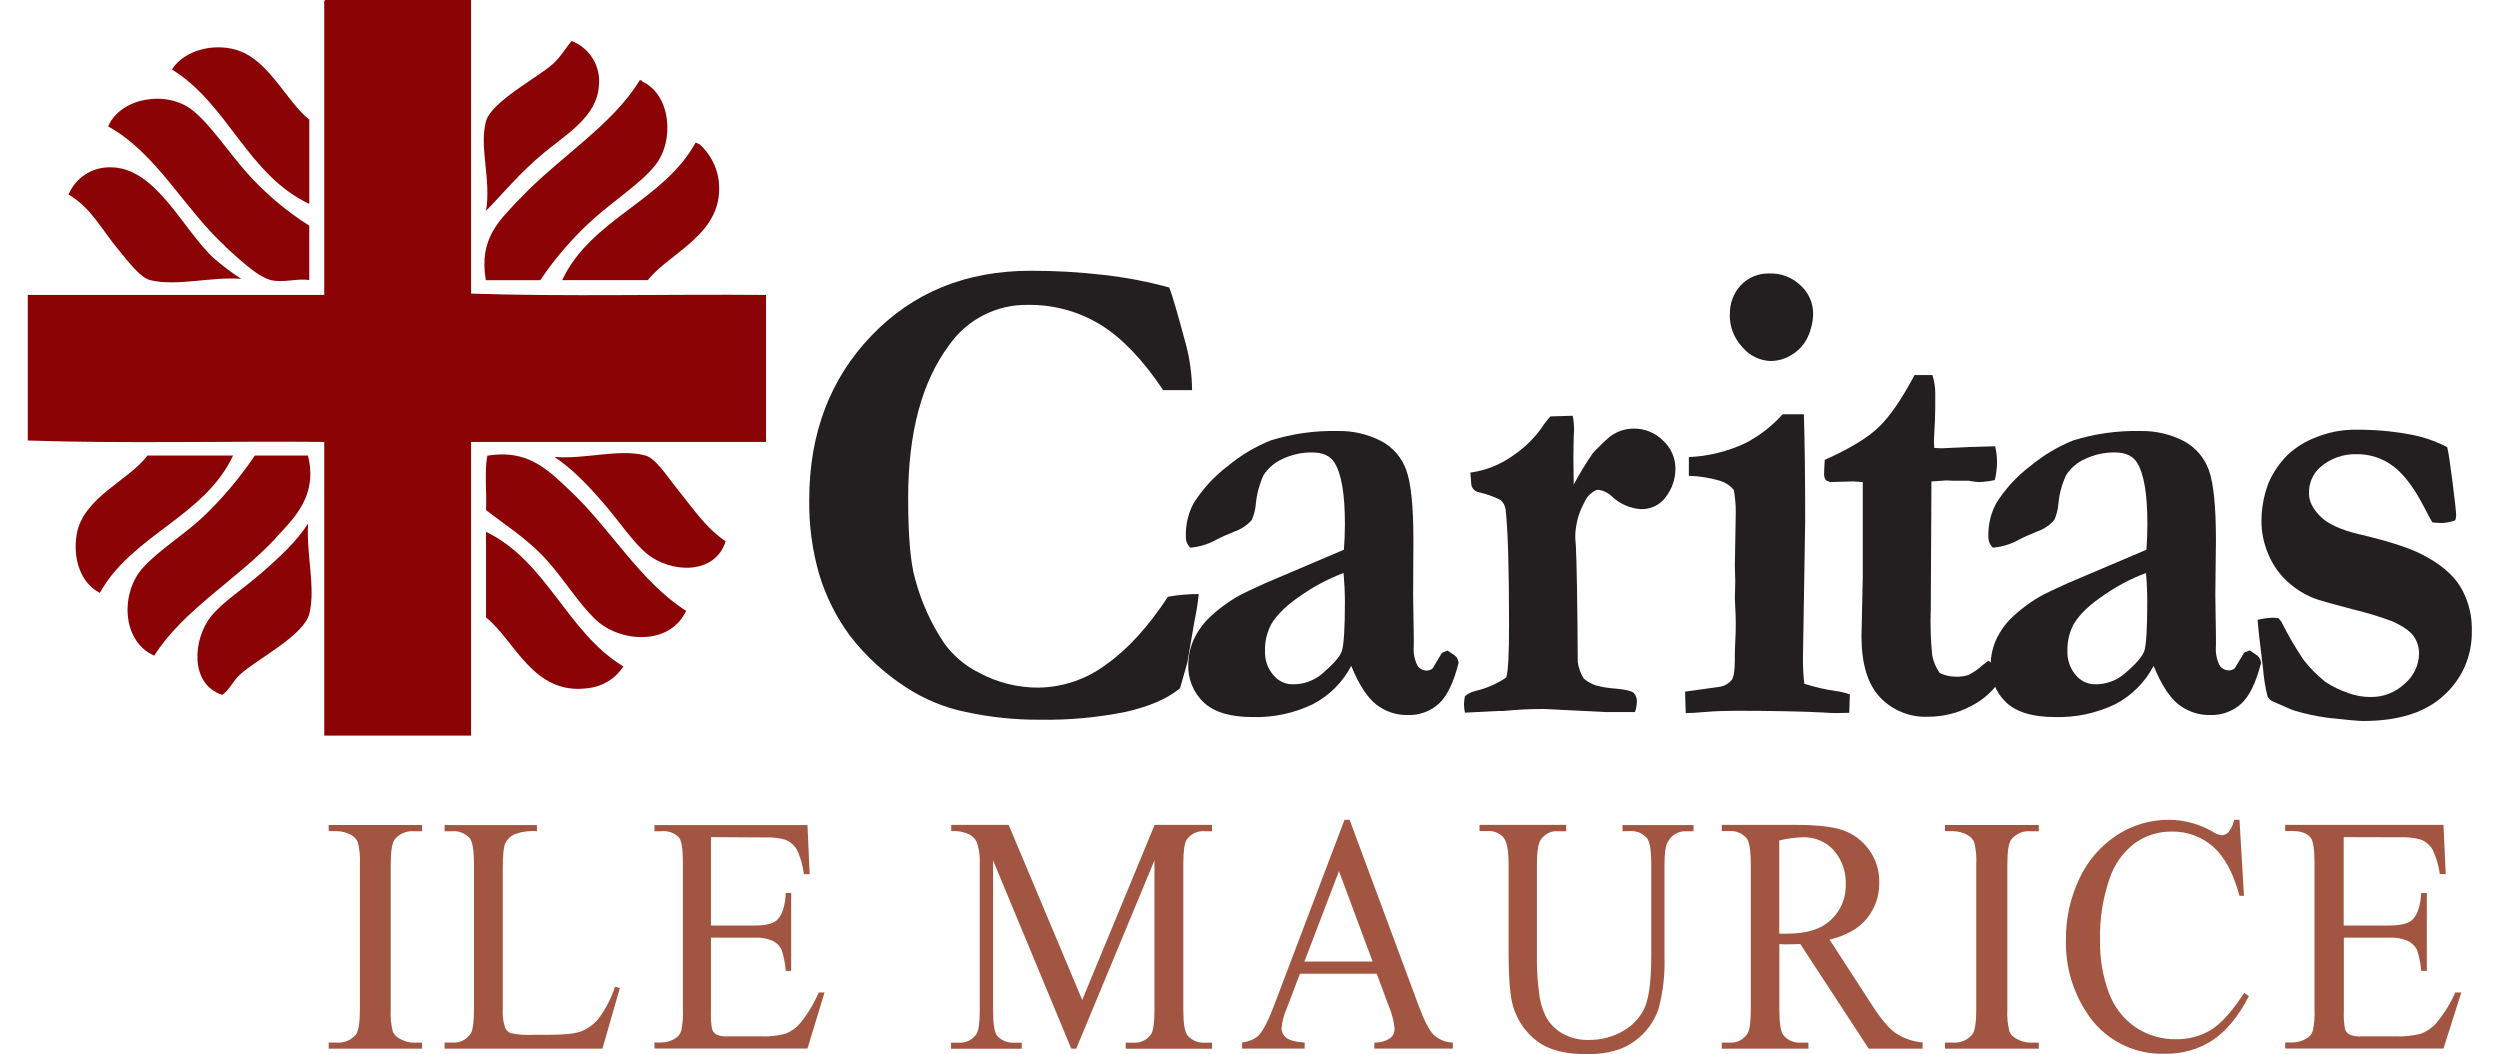 <svg width="83" height="35" viewBox="0 0 83 35" fill="none" xmlns="http://www.w3.org/2000/svg">
<path d="M14.013 34.613V34.815H10.912V34.613H11.169C11.291 34.624 11.414 34.605 11.527 34.559C11.64 34.511 11.741 34.437 11.819 34.343C11.905 34.227 11.949 33.945 11.949 33.5V28.701C11.963 28.451 11.939 28.201 11.88 27.959C11.834 27.859 11.758 27.776 11.661 27.724C11.511 27.639 11.341 27.594 11.169 27.594H10.912V27.389H14.013V27.597H13.752C13.631 27.586 13.509 27.605 13.397 27.651C13.284 27.698 13.185 27.771 13.107 27.864C13.018 27.981 12.972 28.261 12.972 28.706V33.506C12.958 33.755 12.981 34.005 13.041 34.248C13.087 34.349 13.166 34.432 13.265 34.482C13.412 34.57 13.581 34.616 13.752 34.616L14.013 34.613ZM20.415 32.76L20.58 32.8L20.001 34.815H14.761V34.613H15.018C15.138 34.623 15.259 34.6 15.368 34.546C15.476 34.491 15.567 34.408 15.632 34.306C15.701 34.189 15.736 33.917 15.736 33.496V28.701C15.736 28.238 15.69 27.947 15.596 27.831C15.524 27.75 15.435 27.686 15.334 27.646C15.234 27.605 15.126 27.588 15.018 27.597H14.761V27.392H17.826V27.597C17.569 27.575 17.31 27.612 17.069 27.705C16.939 27.767 16.835 27.872 16.773 28.002C16.719 28.117 16.692 28.398 16.692 28.84V33.508C16.679 33.719 16.706 33.93 16.773 34.131C16.812 34.208 16.877 34.268 16.957 34.301C17.213 34.353 17.475 34.371 17.736 34.355H18.23C18.749 34.355 19.12 34.315 19.323 34.23C19.549 34.133 19.747 33.98 19.897 33.785C20.12 33.476 20.294 33.135 20.415 32.773V32.76ZM23.604 27.793V30.727H25.053C25.429 30.727 25.68 30.664 25.805 30.537C25.974 30.368 26.068 30.073 26.087 29.647H26.267V32.233H26.087C26.068 31.997 26.023 31.764 25.952 31.537C25.891 31.41 25.79 31.306 25.664 31.241C25.472 31.156 25.263 31.118 25.053 31.131H23.604V33.58C23.593 33.779 23.606 33.978 23.642 34.174C23.668 34.244 23.716 34.304 23.779 34.344C23.895 34.396 24.022 34.417 24.148 34.407H25.267C25.54 34.419 25.814 34.39 26.078 34.319C26.267 34.246 26.433 34.128 26.563 33.974C26.817 33.663 27.024 33.318 27.181 32.95H27.375L26.808 34.812H21.728V34.61H21.961C22.118 34.61 22.273 34.566 22.406 34.482C22.508 34.426 22.584 34.333 22.618 34.221C22.666 33.985 22.684 33.744 22.673 33.503V28.68C22.673 28.209 22.631 27.919 22.547 27.809C22.472 27.731 22.381 27.671 22.279 27.634C22.177 27.598 22.069 27.585 21.961 27.597H21.728V27.392H26.808L26.881 29.024H26.69C26.656 28.746 26.58 28.476 26.464 28.221C26.381 28.073 26.252 27.956 26.098 27.886C25.875 27.819 25.644 27.792 25.412 27.804L23.604 27.793ZM35.566 34.815L32.97 28.564V33.531C32.97 33.988 33.014 34.273 33.103 34.386C33.176 34.467 33.266 34.529 33.367 34.569C33.468 34.609 33.577 34.625 33.685 34.616H33.922V34.818H31.575V34.616H31.813C31.93 34.627 32.049 34.606 32.155 34.556C32.262 34.505 32.353 34.427 32.419 34.33C32.492 34.214 32.528 33.947 32.528 33.531V28.674C32.542 28.432 32.509 28.19 32.43 27.962C32.376 27.848 32.286 27.755 32.175 27.698C31.988 27.615 31.785 27.578 31.581 27.591V27.386H33.488L35.93 33.199L38.334 27.386H40.24V27.597H40.006C39.888 27.585 39.769 27.606 39.662 27.655C39.555 27.705 39.463 27.783 39.396 27.88C39.323 27.999 39.286 28.264 39.286 28.68V33.531C39.286 33.988 39.334 34.273 39.434 34.386C39.506 34.467 39.596 34.529 39.697 34.569C39.797 34.609 39.905 34.625 40.013 34.616H40.24V34.818H37.373V34.616H37.612C37.73 34.628 37.849 34.607 37.955 34.557C38.062 34.506 38.154 34.428 38.219 34.33C38.292 34.214 38.328 33.947 38.328 33.531V28.564L35.731 34.815H35.566ZM45.707 32.328H43.157L42.712 33.5C42.621 33.705 42.565 33.924 42.546 34.147C42.548 34.204 42.562 34.261 42.587 34.312C42.613 34.363 42.649 34.408 42.694 34.444C42.79 34.53 42.991 34.592 43.314 34.611V34.813H41.237V34.611C41.431 34.59 41.616 34.516 41.771 34.396C41.937 34.223 42.12 33.865 42.32 33.328L44.638 27.217H44.807L47.1 33.393C47.285 33.888 47.452 34.21 47.603 34.361C47.776 34.518 48 34.608 48.234 34.611V34.813H45.629V34.611C45.818 34.62 46.004 34.568 46.161 34.463C46.206 34.426 46.242 34.379 46.266 34.325C46.29 34.272 46.302 34.214 46.301 34.156C46.275 33.894 46.209 33.637 46.105 33.395L45.707 32.328ZM45.571 31.922L44.454 28.922L43.307 31.922H45.571ZM53.868 27.597V27.392H56.225V27.597H55.967C55.842 27.594 55.72 27.627 55.613 27.692C55.506 27.756 55.42 27.85 55.365 27.962C55.294 28.076 55.26 28.34 55.261 28.751V31.764C55.281 32.349 55.214 32.933 55.062 33.497C54.919 33.923 54.646 34.293 54.282 34.555C53.893 34.852 53.365 35 52.699 35C51.971 35 51.42 34.859 51.044 34.577C50.665 34.293 50.385 33.896 50.244 33.444C50.139 33.119 50.086 32.509 50.086 31.613V28.701C50.086 28.245 50.031 27.945 49.917 27.803C49.848 27.728 49.763 27.67 49.668 27.633C49.574 27.596 49.472 27.582 49.371 27.591H49.12V27.386H51.997V27.597H51.742C51.626 27.585 51.509 27.607 51.404 27.658C51.299 27.709 51.211 27.788 51.148 27.886C51.065 28.017 51.025 28.291 51.025 28.706V31.945C51.028 32.277 51.052 32.608 51.096 32.936C51.123 33.241 51.21 33.537 51.353 33.807C51.485 34.023 51.67 34.2 51.891 34.322C52.155 34.465 52.452 34.536 52.752 34.525C53.164 34.532 53.569 34.422 53.921 34.208C54.245 34.022 54.495 33.731 54.632 33.383C54.758 33.051 54.822 32.493 54.822 31.703V28.701C54.822 28.238 54.774 27.947 54.684 27.831C54.614 27.749 54.526 27.685 54.427 27.643C54.328 27.602 54.221 27.584 54.114 27.591L53.868 27.597ZM63.831 34.815H62.041L59.771 31.343C59.604 31.349 59.468 31.352 59.362 31.352H59.222L59.074 31.344V33.502C59.074 33.969 59.121 34.26 59.212 34.373C59.28 34.455 59.367 34.519 59.465 34.561C59.563 34.603 59.669 34.622 59.776 34.614H60.04V34.816H57.163V34.614H57.414C57.533 34.624 57.654 34.601 57.761 34.547C57.868 34.493 57.959 34.41 58.022 34.307C58.09 34.195 58.126 33.925 58.126 33.502V28.701C58.126 28.233 58.078 27.944 57.988 27.831C57.917 27.749 57.829 27.684 57.729 27.643C57.63 27.601 57.521 27.583 57.414 27.591H57.163V27.386H59.603C60.316 27.386 60.84 27.444 61.178 27.56C61.523 27.679 61.823 27.901 62.04 28.195C62.277 28.513 62.401 28.902 62.391 29.298C62.4 29.729 62.257 30.149 61.988 30.485C61.721 30.821 61.305 31.058 60.742 31.196L62.124 33.327C62.44 33.821 62.712 34.147 62.94 34.303C63.208 34.476 63.513 34.582 63.831 34.61V34.812V34.815ZM59.069 30.997H59.231H59.344C59.983 30.997 60.467 30.849 60.79 30.536C60.951 30.387 61.077 30.205 61.161 30.003C61.245 29.8 61.285 29.583 61.279 29.364C61.295 28.951 61.155 28.547 60.885 28.233C60.755 28.089 60.594 27.976 60.414 27.9C60.235 27.825 60.041 27.79 59.847 27.797C59.585 27.806 59.325 27.842 59.071 27.902V30.991L59.069 30.997ZM67.688 34.613V34.815H64.572V34.613H64.831C64.953 34.624 65.076 34.605 65.189 34.558C65.303 34.511 65.403 34.437 65.482 34.343C65.568 34.227 65.612 33.945 65.612 33.5V28.701C65.626 28.451 65.603 28.201 65.543 27.959C65.497 27.858 65.42 27.776 65.323 27.724C65.173 27.639 65.003 27.594 64.831 27.594H64.572V27.389H67.688V27.597H67.425C67.304 27.586 67.182 27.605 67.069 27.651C66.957 27.698 66.857 27.771 66.779 27.864C66.688 27.981 66.643 28.262 66.644 28.706V33.506C66.63 33.755 66.653 34.005 66.713 34.248C66.759 34.349 66.838 34.432 66.937 34.482C67.085 34.57 67.254 34.616 67.425 34.616L67.688 34.613ZM74.351 27.218L74.5 29.741H74.351C74.147 28.985 73.854 28.441 73.473 28.108C73.094 27.776 72.603 27.598 72.099 27.608C71.665 27.604 71.241 27.736 70.885 27.985C70.486 28.287 70.188 28.705 70.034 29.181C69.809 29.839 69.703 30.531 69.722 31.226C69.71 31.822 69.811 32.415 70.019 32.974C70.19 33.433 70.498 33.829 70.902 34.107C71.299 34.372 71.768 34.509 72.246 34.502C72.654 34.51 73.056 34.402 73.406 34.192C73.74 33.985 74.108 33.575 74.509 32.962L74.664 33.071C74.326 33.733 73.922 34.217 73.477 34.524C73.001 34.838 72.439 34.998 71.869 34.984C71.355 35.002 70.844 34.885 70.389 34.644C69.934 34.404 69.549 34.048 69.274 33.613C68.808 32.901 68.568 32.065 68.589 31.214C68.58 30.508 68.732 29.809 69.034 29.171C69.307 28.583 69.739 28.083 70.28 27.727C70.795 27.391 71.398 27.214 72.013 27.217C72.52 27.222 73.017 27.357 73.457 27.608C73.545 27.671 73.647 27.712 73.753 27.73C73.797 27.73 73.841 27.721 73.881 27.703C73.921 27.685 73.957 27.659 73.986 27.626C74.082 27.508 74.146 27.367 74.172 27.217L74.351 27.218ZM77.811 27.793V30.727H79.31C79.7 30.727 79.958 30.663 80.089 30.537C80.264 30.368 80.36 30.073 80.385 29.647H80.571V32.233H80.385C80.366 31.997 80.318 31.763 80.245 31.537C80.18 31.409 80.076 31.305 79.948 31.241C79.748 31.155 79.531 31.118 79.314 31.131H77.816V33.58C77.806 33.779 77.819 33.978 77.856 34.174C77.883 34.244 77.933 34.304 77.997 34.344C78.117 34.396 78.249 34.417 78.379 34.407H79.535C79.818 34.419 80.101 34.39 80.375 34.319C80.569 34.247 80.742 34.129 80.878 33.974C81.138 33.664 81.353 33.32 81.516 32.95H81.716L81.123 34.812H75.868V34.61H76.109C76.27 34.61 76.428 34.566 76.566 34.482C76.618 34.456 76.665 34.419 76.702 34.374C76.74 34.329 76.768 34.277 76.786 34.221C76.835 33.985 76.854 33.744 76.842 33.503V28.68C76.842 28.209 76.801 27.919 76.712 27.809C76.593 27.66 76.391 27.591 76.109 27.591H75.868V27.386H81.123L81.198 29.018H81.001C80.965 28.74 80.886 28.469 80.767 28.215C80.679 28.066 80.547 27.949 80.388 27.88C80.158 27.813 79.918 27.786 79.679 27.798L77.811 27.793Z" fill="#A25641"/>
<path d="M38.819 9.545C38.911 9.768 39.094 10.4 39.375 11.443C39.505 11.936 39.573 12.443 39.577 12.953H38.618C37.945 11.946 37.252 11.223 36.541 10.783C35.819 10.341 34.988 10.112 34.142 10.122C33.627 10.111 33.118 10.227 32.659 10.46C32.2 10.693 31.806 11.036 31.511 11.458C30.604 12.676 30.151 14.369 30.151 16.536C30.151 17.794 30.228 18.69 30.382 19.223C30.583 19.977 30.906 20.693 31.338 21.342C31.638 21.761 32.035 22.1 32.497 22.33C33.103 22.66 33.784 22.831 34.474 22.829C35.281 22.818 36.063 22.553 36.71 22.072C37.43 21.566 38.119 20.812 38.777 19.811C39.114 19.752 39.456 19.722 39.798 19.722C39.769 20.015 39.723 20.307 39.661 20.596C39.641 20.714 39.56 21.182 39.419 21.999L39.325 22.332L39.176 22.852C38.748 23.2 38.147 23.46 37.372 23.634C36.432 23.824 35.474 23.912 34.516 23.895C33.693 23.899 32.872 23.813 32.068 23.639C31.365 23.496 30.695 23.221 30.095 22.829C29.372 22.365 28.735 21.78 28.212 21.099C27.76 20.484 27.417 19.797 27.197 19.067C26.966 18.267 26.855 17.436 26.866 16.603C26.866 14.398 27.555 12.578 28.933 11.143C30.311 9.708 32.07 8.99 34.21 8.99C35.031 8.987 35.851 9.034 36.666 9.13C37.393 9.213 38.113 9.352 38.819 9.545Z" fill="#231F20"/>
<path d="M44.607 19.023C44.13 19.202 43.675 19.439 43.254 19.727C42.753 20.057 42.404 20.387 42.208 20.72C42.061 20.996 41.988 21.306 41.998 21.619C41.987 21.907 42.084 22.188 42.271 22.407C42.346 22.502 42.442 22.58 42.552 22.634C42.661 22.688 42.781 22.716 42.903 22.718C43.269 22.728 43.625 22.601 43.903 22.362C44.274 22.043 44.496 21.791 44.554 21.603C44.612 21.414 44.651 20.88 44.651 19.999C44.651 19.674 44.634 19.347 44.607 19.023ZM48.057 21.597L48.3 21.763C48.36 21.811 48.401 21.878 48.416 21.953L48.426 22.008C48.259 22.666 48.039 23.119 47.765 23.367C47.485 23.617 47.119 23.75 46.744 23.739C46.357 23.748 45.98 23.62 45.677 23.379C45.38 23.137 45.108 22.713 44.861 22.107C44.577 22.652 44.132 23.096 43.587 23.379C42.96 23.682 42.27 23.828 41.575 23.806C40.847 23.806 40.31 23.645 39.965 23.322C39.794 23.16 39.659 22.962 39.57 22.743C39.481 22.524 39.44 22.288 39.45 22.052C39.452 21.798 39.502 21.546 39.599 21.31C39.716 21.033 39.884 20.779 40.093 20.561C40.419 20.238 40.789 19.964 41.192 19.745C41.269 19.701 41.536 19.575 41.992 19.368L44.618 18.25C44.639 17.969 44.651 17.684 44.651 17.396C44.651 16.397 44.534 15.717 44.302 15.355C44.161 15.132 43.914 15.021 43.56 15.021C43.225 15.018 42.894 15.09 42.591 15.232C42.328 15.346 42.104 15.535 41.949 15.776C41.815 16.067 41.73 16.379 41.698 16.698C41.683 16.892 41.637 17.083 41.56 17.263C41.406 17.438 41.208 17.57 40.987 17.646C40.711 17.76 40.521 17.843 40.423 17.896C40.147 18.058 39.838 18.156 39.518 18.183C39.468 18.135 39.428 18.076 39.403 18.011C39.377 17.947 39.366 17.877 39.37 17.807C39.359 17.429 39.446 17.054 39.622 16.718C39.924 16.236 40.311 15.813 40.765 15.471C41.193 15.115 41.674 14.828 42.191 14.62C42.905 14.398 43.651 14.293 44.4 14.31C44.902 14.297 45.399 14.41 45.846 14.638C46.24 14.843 46.541 15.19 46.689 15.609C46.846 16.039 46.925 16.812 46.925 17.929L46.916 19.766L46.937 21.109V21.453C46.918 21.672 46.959 21.893 47.056 22.091C47.088 22.143 47.133 22.186 47.186 22.216C47.24 22.246 47.3 22.262 47.361 22.263C47.433 22.264 47.502 22.241 47.559 22.196L47.873 21.674L48.061 21.597H48.057Z" fill="#231F20"/>
<path d="M48.627 23.122C48.73 23.032 48.853 22.97 48.986 22.939C49.35 22.854 49.696 22.703 50.006 22.494C50.07 22.316 50.102 21.718 50.1 20.699C50.1 18.83 50.062 17.567 49.985 16.91C49.969 16.789 49.91 16.678 49.817 16.599C49.59 16.485 49.349 16.399 49.1 16.344C49.039 16.333 48.982 16.304 48.937 16.261C48.892 16.217 48.861 16.161 48.848 16.099L48.817 15.69C49.326 15.621 49.809 15.428 50.227 15.129C50.594 14.883 50.915 14.573 51.175 14.215C51.263 14.077 51.362 13.947 51.471 13.825L52.213 13.803C52.242 13.943 52.257 14.085 52.258 14.229C52.258 14.31 52.258 14.41 52.247 14.525C52.24 14.783 52.237 14.997 52.237 15.168C52.237 15.249 52.24 15.556 52.247 16.089C52.438 15.731 52.648 15.384 52.878 15.05C53.053 14.858 53.239 14.676 53.436 14.506C53.667 14.325 53.952 14.227 54.246 14.23C54.426 14.228 54.604 14.262 54.771 14.331C54.937 14.399 55.088 14.5 55.215 14.628C55.343 14.745 55.446 14.887 55.516 15.046C55.587 15.205 55.624 15.377 55.624 15.55C55.627 15.889 55.518 16.218 55.314 16.488C55.221 16.62 55.097 16.727 54.953 16.799C54.809 16.872 54.649 16.908 54.488 16.904C54.136 16.883 53.802 16.742 53.541 16.505C53.414 16.374 53.248 16.289 53.068 16.26L52.994 16.272C52.813 16.357 52.67 16.506 52.595 16.692C52.401 17.044 52.299 17.439 52.298 17.841L52.319 18.138C52.347 18.685 52.369 19.965 52.382 21.978C52.408 22.174 52.476 22.363 52.583 22.53C52.697 22.626 52.827 22.7 52.967 22.751C53.188 22.812 53.416 22.849 53.645 22.862C53.967 22.892 54.164 22.939 54.239 23.003C54.277 23.044 54.306 23.093 54.324 23.147C54.342 23.2 54.349 23.257 54.344 23.313C54.339 23.424 54.318 23.534 54.282 23.64H53.296L51.286 23.539C50.826 23.536 50.366 23.559 49.908 23.605H49.73C49.681 23.605 49.316 23.625 48.635 23.66C48.617 23.57 48.607 23.478 48.603 23.386C48.607 23.297 48.617 23.209 48.635 23.122H48.627Z" fill="#231F20"/>
<path d="M57.433 10.444C57.426 10.264 57.455 10.084 57.519 9.916C57.582 9.747 57.678 9.593 57.801 9.462C57.924 9.335 58.071 9.236 58.234 9.17C58.397 9.104 58.572 9.073 58.748 9.079C58.94 9.072 59.13 9.105 59.309 9.175C59.487 9.244 59.65 9.35 59.787 9.484C59.914 9.6 60.016 9.742 60.087 9.899C60.157 10.057 60.194 10.227 60.196 10.399C60.195 10.66 60.139 10.917 60.033 11.155C59.926 11.403 59.747 11.614 59.518 11.758C59.302 11.905 59.047 11.984 58.785 11.986C58.606 11.98 58.431 11.937 58.271 11.858C58.11 11.78 57.968 11.669 57.853 11.531C57.574 11.239 57.421 10.848 57.428 10.444H57.433ZM55.966 23.683L55.945 22.962L57.132 22.796C57.276 22.765 57.405 22.684 57.496 22.569C57.562 22.468 57.597 22.244 57.597 21.896V21.775C57.597 21.684 57.597 21.524 57.611 21.293C57.626 21.061 57.628 20.848 57.628 20.675C57.628 20.536 57.617 20.264 57.597 19.865L57.611 19.31L57.597 18.79L57.628 16.981C57.627 16.743 57.605 16.505 57.564 16.27C57.454 16.133 57.306 16.03 57.14 15.974C56.793 15.866 56.433 15.807 56.07 15.797V15.175C56.731 15.146 57.379 14.984 57.975 14.698C58.43 14.457 58.84 14.137 59.184 13.754H59.889C59.918 14.671 59.932 15.862 59.932 17.328L59.858 21.856C59.856 22.138 59.871 22.419 59.901 22.699C60.247 22.812 60.602 22.894 60.963 22.944C61.117 22.964 61.269 23.001 61.416 23.054L61.395 23.665C61.205 23.665 61.066 23.675 60.975 23.675C60.885 23.675 60.708 23.668 60.491 23.653C59.777 23.617 58.822 23.599 57.625 23.598C57.281 23.598 56.948 23.61 56.626 23.637C56.304 23.663 56.083 23.675 55.965 23.675L55.966 23.683Z" fill="#231F20"/>
<path d="M60.581 15.268C61.408 14.898 62.006 14.535 62.375 14.18C62.744 13.825 63.14 13.249 63.562 12.453H64.156C64.219 12.65 64.251 12.856 64.251 13.063C64.251 13.449 64.251 13.747 64.24 13.963L64.207 14.616C64.207 14.653 64.207 14.738 64.218 14.873L64.46 14.883C64.495 14.883 64.826 14.869 65.449 14.839L66.24 14.817C66.279 14.99 66.3 15.167 66.302 15.345C66.299 15.545 66.274 15.744 66.228 15.938C66.055 15.976 65.88 15.999 65.703 16.005C65.589 15.999 65.476 15.984 65.365 15.96H64.819L64.629 15.95L64.124 15.984L64.102 20.223C64.082 20.736 64.098 21.25 64.15 21.76C64.191 21.969 64.275 22.167 64.397 22.342C64.564 22.425 64.748 22.467 64.934 22.465C65.077 22.471 65.219 22.452 65.354 22.409C65.522 22.322 65.677 22.214 65.817 22.088C65.86 22.052 65.927 22 66.017 21.932C66.171 22.056 66.309 22.198 66.428 22.355L66.47 22.486C66.221 22.897 65.861 23.229 65.431 23.446C64.993 23.678 64.504 23.798 64.007 23.796C63.71 23.808 63.414 23.756 63.139 23.644C62.864 23.532 62.616 23.362 62.412 23.146C62.005 22.711 61.801 22.035 61.801 21.119L61.844 19.168V16.004L61.517 15.983L60.759 16.004L60.623 15.949C60.585 15.894 60.563 15.829 60.56 15.762C60.56 15.719 60.56 15.554 60.581 15.268Z" fill="#231F20"/>
<path d="M71.247 19.023C70.77 19.202 70.316 19.439 69.896 19.727C69.394 20.057 69.045 20.387 68.848 20.72C68.701 20.996 68.629 21.306 68.639 21.619C68.628 21.906 68.725 22.187 68.911 22.407C68.987 22.502 69.082 22.579 69.192 22.633C69.301 22.687 69.421 22.716 69.543 22.718C69.908 22.728 70.264 22.601 70.541 22.362C70.914 22.043 71.135 21.791 71.194 21.603C71.253 21.414 71.289 20.88 71.289 19.999C71.289 19.674 71.276 19.347 71.247 19.023ZM74.698 21.597L74.94 21.763C75 21.811 75.041 21.878 75.056 21.953L75.068 22.008C74.899 22.666 74.678 23.119 74.405 23.367C74.124 23.617 73.758 23.751 73.382 23.739C72.996 23.747 72.618 23.62 72.316 23.379C72.019 23.137 71.747 22.713 71.5 22.107C71.216 22.651 70.772 23.095 70.228 23.379C69.602 23.681 68.912 23.827 68.218 23.806C67.488 23.806 66.951 23.645 66.606 23.322C66.435 23.159 66.301 22.962 66.212 22.743C66.123 22.524 66.082 22.288 66.092 22.052C66.093 21.798 66.143 21.546 66.24 21.31C66.358 21.033 66.525 20.779 66.734 20.561C67.06 20.239 67.43 19.964 67.834 19.745C67.911 19.701 68.178 19.575 68.635 19.368L71.262 18.25C71.283 17.969 71.293 17.684 71.293 17.396C71.293 16.398 71.179 15.717 70.946 15.355C70.807 15.132 70.559 15.021 70.204 15.021C69.87 15.018 69.54 15.09 69.237 15.232C68.973 15.345 68.749 15.534 68.595 15.776C68.459 16.067 68.374 16.378 68.342 16.698C68.328 16.892 68.282 17.084 68.204 17.263C68.05 17.438 67.853 17.57 67.632 17.646C67.354 17.76 67.167 17.843 67.068 17.896C66.791 18.058 66.482 18.156 66.163 18.183C66.112 18.135 66.073 18.076 66.047 18.011C66.022 17.947 66.01 17.877 66.014 17.807C66.004 17.429 66.091 17.053 66.268 16.718C66.568 16.236 66.955 15.813 67.409 15.471C67.838 15.115 68.319 14.828 68.835 14.62C69.55 14.398 70.296 14.294 71.044 14.31C71.547 14.297 72.044 14.41 72.492 14.638C72.885 14.844 73.185 15.191 73.334 15.608C73.491 16.039 73.569 16.812 73.569 17.929L73.549 19.76L73.569 21.103V21.447C73.55 21.666 73.591 21.887 73.688 22.085C73.72 22.137 73.765 22.18 73.819 22.21C73.872 22.241 73.932 22.257 73.994 22.257C74.065 22.258 74.135 22.235 74.191 22.19L74.506 21.668L74.695 21.591L74.698 21.597Z" fill="#231F20"/>
<path d="M74.958 20.576C75.11 20.54 75.265 20.517 75.422 20.509C75.469 20.509 75.544 20.509 75.642 20.521L75.737 20.633C75.956 21.073 76.204 21.499 76.478 21.907C76.691 22.179 76.934 22.425 77.204 22.64C77.439 22.795 77.693 22.918 77.96 23.006C78.197 23.097 78.449 23.142 78.702 23.14C79.125 23.148 79.534 22.988 79.839 22.695C79.982 22.575 80.097 22.427 80.179 22.259C80.261 22.092 80.306 21.909 80.312 21.723C80.319 21.508 80.256 21.296 80.133 21.119C80.014 20.951 79.777 20.788 79.418 20.625C78.986 20.465 78.545 20.331 78.097 20.226C77.393 20.041 76.966 19.919 76.818 19.86C76.494 19.73 76.196 19.542 75.94 19.305C75.694 19.08 75.495 18.808 75.355 18.505C75.193 18.165 75.1 17.795 75.082 17.419C75.067 16.947 75.146 16.477 75.314 16.036C75.467 15.68 75.689 15.357 75.966 15.086C76.234 14.841 76.546 14.649 76.886 14.521C77.306 14.349 77.755 14.262 78.208 14.266C78.797 14.261 79.385 14.31 79.965 14.414C80.413 14.491 80.846 14.636 81.248 14.846C81.29 15.015 81.349 15.409 81.426 16.023C81.504 16.637 81.544 16.999 81.544 17.109C81.543 17.166 81.532 17.223 81.513 17.276C81.367 17.329 81.214 17.359 81.06 17.365C80.958 17.363 80.856 17.356 80.754 17.343C80.691 17.239 80.606 17.084 80.502 16.877C80.166 16.218 79.82 15.754 79.463 15.484C79.112 15.215 78.68 15.072 78.237 15.079C77.788 15.067 77.352 15.226 77.017 15.524C76.897 15.635 76.802 15.771 76.74 15.922C76.679 16.073 76.651 16.236 76.659 16.4C76.659 16.643 76.784 16.89 77.033 17.141C77.282 17.393 77.709 17.59 78.314 17.735C79.236 17.95 79.914 18.164 80.348 18.377C80.981 18.689 81.425 19.055 81.683 19.477C81.922 19.878 82.054 20.334 82.064 20.8V21.069C82.056 21.448 81.97 21.822 81.813 22.167C81.655 22.512 81.429 22.821 81.147 23.076C80.533 23.652 79.637 23.937 78.459 23.937C78.311 23.937 77.901 23.901 77.25 23.827C76.899 23.778 76.552 23.703 76.211 23.604C76.113 23.575 75.857 23.468 75.444 23.282C75.374 23.247 75.317 23.19 75.281 23.121C75.207 22.817 75.157 22.508 75.133 22.196C75.02 21.291 74.96 20.753 74.953 20.575L74.958 20.576Z" fill="#231F20"/>
<path d="M9.138 17.877C9.776 17.193 10.558 16.45 10.223 15.123H8.462C7.953 15.878 7.362 16.574 6.701 17.2C6.049 17.794 5.268 18.279 4.76 18.832C3.992 19.66 4.029 21.289 5.121 21.767C6.088 20.242 7.867 19.245 9.138 17.884V17.877ZM15.64 0H10.802C10.756 0.012 10.76 0.073 10.765 0.134V9.792H0.922V14.625C4.113 14.732 7.498 14.641 10.765 14.672V24.423H15.64V14.672H25.432V9.792C22.181 9.763 18.811 9.852 15.64 9.748V0ZM7.747 15.123H4.894C4.319 15.926 2.754 16.51 2.546 17.742C2.407 18.568 2.695 19.374 3.315 19.683C4.389 17.754 6.784 17.16 7.739 15.123H7.747ZM10.23 17.38C9.848 17.973 9.299 18.487 8.649 19.05C8.095 19.531 7.411 19.976 7.017 20.45C6.41 21.191 6.275 22.709 7.379 23.07C7.636 22.887 7.716 22.625 7.972 22.392C8.512 21.889 10.092 21.111 10.275 20.359C10.481 19.502 10.161 18.368 10.23 17.38ZM22.465 16.206C22.168 15.846 21.782 15.22 21.426 15.123C20.563 14.886 19.398 15.26 18.403 15.168C18.977 15.546 19.496 16.076 20.073 16.748C20.554 17.309 21.021 18.005 21.472 18.38C22.281 19.04 23.738 19.09 24.091 17.973C23.404 17.498 23.039 16.914 22.466 16.212L22.465 16.206ZM16.136 17.656V20.5C17.085 21.242 17.696 23.099 19.523 22.847C19.76 22.822 19.988 22.744 20.192 22.619C20.395 22.494 20.567 22.325 20.696 22.125C18.82 20.993 18.164 18.637 16.136 17.656ZM18.891 16.257C18.199 15.611 17.529 14.905 16.181 15.128C16.076 15.639 16.167 16.346 16.136 16.933C16.766 17.429 17.502 17.881 18.124 18.565C18.717 19.215 19.184 20 19.756 20.552C20.535 21.317 22.214 21.475 22.781 20.282C21.233 19.294 20.268 17.54 18.898 16.264L18.891 16.257ZM17.259 6.595C16.588 7.312 15.891 7.91 16.13 9.303H17.937C18.439 8.554 19.032 7.872 19.702 7.27C20.391 6.657 21.27 6.083 21.735 5.509C22.422 4.671 22.262 3.135 21.328 2.711C21.318 2.675 21.291 2.657 21.238 2.665C20.348 4.148 18.511 5.264 17.265 6.593L17.259 6.595ZM3.947 8.309C4.228 8.644 4.652 9.22 4.986 9.301C5.857 9.515 7.008 9.182 8.009 9.257C7.693 9.053 7.391 8.827 7.107 8.58C6.069 7.635 5.167 5.516 3.631 5.555C3.341 5.555 3.058 5.641 2.817 5.802C2.576 5.963 2.388 6.191 2.276 6.458C3.035 6.904 3.361 7.608 3.947 8.309ZM18.664 9.301H21.509C22.239 8.365 24.093 7.751 23.857 5.961C23.788 5.509 23.565 5.094 23.225 4.788C23.167 4.788 23.162 4.73 23.09 4.742C22.03 6.671 19.621 7.264 18.664 9.301ZM7.468 8.174C7.852 8.522 8.547 9.2 9.003 9.301C9.431 9.398 9.877 9.228 10.268 9.301V7.493C9.497 7.005 8.799 6.413 8.192 5.733C7.566 5.024 6.978 4.122 6.386 3.656C5.501 2.967 3.981 3.264 3.592 4.197C5.204 5.088 6.1 6.917 7.475 8.171L7.468 8.174ZM16.136 6.999C16.661 6.47 17.254 5.734 18.078 5.058C18.831 4.438 19.823 3.859 19.883 2.846C19.917 2.534 19.847 2.219 19.684 1.951C19.521 1.682 19.274 1.476 18.981 1.362C18.775 1.591 18.627 1.884 18.348 2.131C17.824 2.591 16.315 3.38 16.136 4.025C15.9 4.89 16.312 5.933 16.136 7.004V6.999ZM10.269 6.77V3.972C9.554 3.412 8.98 2.11 8.009 1.714C7.198 1.383 6.124 1.642 5.708 2.307C7.569 3.448 8.22 5.809 10.269 6.77Z" fill="#8B0304"/>
</svg>
